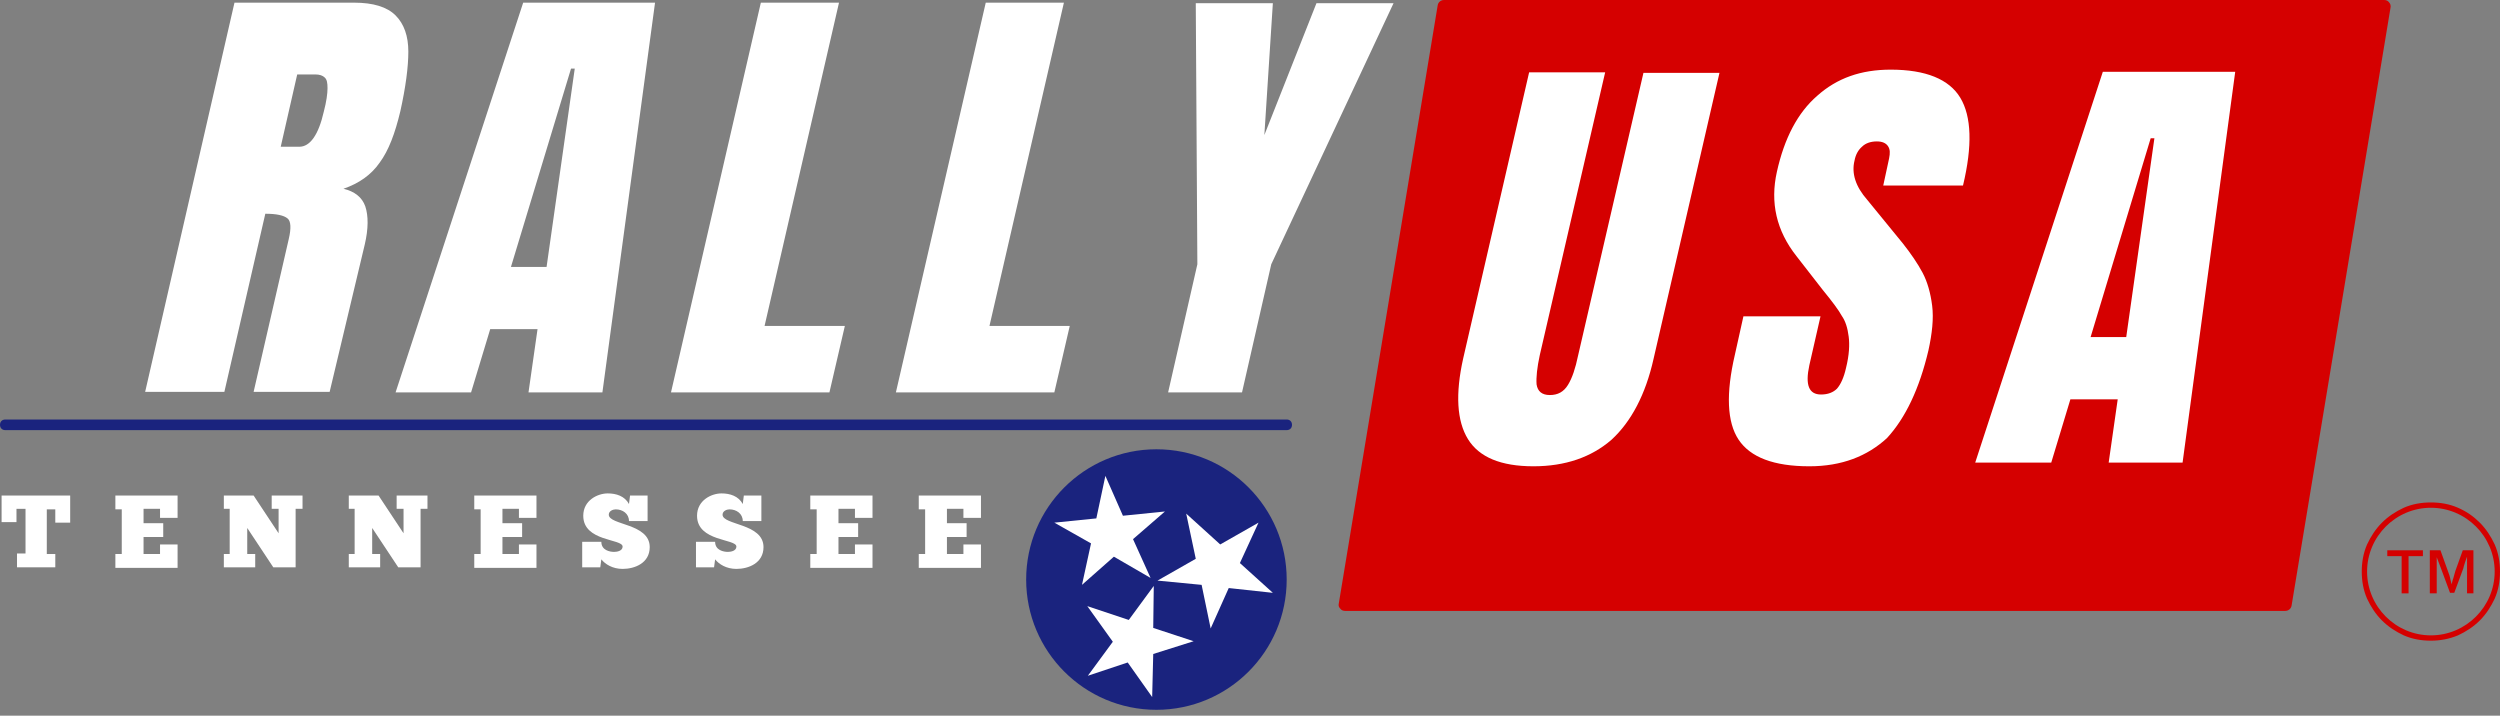 <svg xmlns="http://www.w3.org/2000/svg" xmlns:xlink="http://www.w3.org/1999/xlink" id="Layer_1" x="0px" y="0px" viewBox="0 0 470.2 134.6" style="enable-background:new 0 0 470.2 134.6;" xml:space="preserve"><rect x="0" y="0" width="470.2" height="134.6" fill="#808080" stroke="none"/><style type="text/css">	.st0{fill:#1A237E;}	.st1{fill:#D50000;}	.st2{fill:#FFFFFF;}</style><circle class="st0" cx="217.5" cy="109" r="24.5"></circle><path class="st1" d="M457.2,95.5c-6.6,0-12,5.4-12,12s5.4,12,12,12s12-5.4,12-12S463.8,95.5,457.2,95.5z M457.2,120.5 c-1.8,0-3.5-0.3-5.1-1c-1.5-0.7-2.9-1.6-4.1-2.8s-2.1-2.6-2.8-4.1c-0.7-1.6-1-3.3-1-5.1s0.3-3.5,1-5.1c0.7-1.5,1.6-2.9,2.8-4.1 s2.6-2.1,4.1-2.8c1.6-0.7,3.3-1,5.1-1s3.5,0.3,5.1,1s2.9,1.6,4.1,2.8s2.1,2.6,2.8,4.1c0.7,1.6,1,3.3,1,5.1s-0.3,3.5-1,5.1 c-0.7,1.5-1.6,2.9-2.8,4.1s-2.6,2.1-4.1,2.8C460.6,120.2,458.9,120.5,457.2,120.5"></path><path class="st1" d="M451.7,111.6v-7H449v-1.1h6.7v1.1H453v7H451.7z"></path><path class="st1" d="M464,111.6v-4.1c0-0.3,0-0.7,0-1.2v-1.6c-0.1,0.2-0.7,2-0.7,2.2l-1.7,4.6h-0.8l-1.7-4.6 c-0.1-0.2-0.7-1.9-0.8-2.1v1.5v1.2v4.1H457v-8.1h2l1.4,3.9c0.2,0.5,0.4,1.1,0.5,1.7l0.2,0.8l0.2-0.8c0.2-0.5,0.3-1.1,0.5-1.7 l1.4-3.9h2v8.1H464z"></path><path class="st1" d="M449.3,0.4c-0.2-0.3-0.6-0.4-0.9-0.4H271.6c-0.6,0-1.1,0.4-1.2,1l-18.6,112.5c-0.1,0.4,0,0.7,0.3,1 c0.2,0.3,0.6,0.4,0.9,0.4h176.8c0.6,0,1.1-0.4,1.2-1L449.6,1.5C449.7,1.1,449.6,0.7,449.3,0.4z"></path><path class="st2" d="M44.1,0.5h22.5c3.6,0,6.2,0.8,7.8,2.4s2.4,3.9,2.4,6.8s-0.5,6.7-1.5,11.2c-1,4.2-2.2,7.4-3.9,9.7 c-1.6,2.3-3.9,3.9-6.8,4.9c2.1,0.5,3.5,1.6,4.1,3.3c0.6,1.8,0.6,4.2-0.1,7.2L62,73.7H47.7L54.3,45c0.5-2.1,0.4-3.4-0.2-3.9 c-0.7-0.6-2.1-0.9-4.2-0.9l-7.7,33.5H27.3L44.1,0.5z M56.3,27.6c2,0,3.6-2.2,4.6-6.6c0.5-1.9,0.7-3.4,0.7-4.4s-0.1-1.6-0.5-2 s-1-0.6-1.8-0.6h-3.4l-3.1,13.6H56.3z"></path><path class="st2" d="M74.4,73.8l24-73.3h24.8l-9.9,73.3H99.4l1.7-11.9h-8.9l-3.6,11.9H74.4z M96.1,50.2h6.7l5.3-37.3h-0.7L96.1,50.2 z"></path><path class="st2" d="M126.2,73.8l16.9-73.3h14.7l-14,60.8h15.1L156,73.8H126.2z"></path><path class="st2" d="M168.5,73.8l16.9-73.3h14.7l-14,60.8h15.1l-2.9,12.5H168.5z"></path><path class="st2" d="M219.7,73.8l5.5-24.1l-0.3-49.1h14.5l-1.6,24.8l9.8-24.8h14.5l-23,49.1l-5.5,24.1H219.7z"></path><path class="st0" d="M242,80.9H1c-0.6,0-1-0.4-1-1s0.4-1,1-1h241c0.6,0,1,0.4,1,1S242.6,80.9,242,80.9z"></path><g>	<path class="st2" d="M288.4,87.7c-6.1,0-10.2-1.7-12.3-5.1s-2.4-8.5-0.9-15.2l12.4-53.8h14.3l-12.3,53.2c-0.5,2.3-0.7,4.2-0.6,5.5  c0.2,1.3,1,2,2.5,2s2.6-0.6,3.4-1.9c0.8-1.3,1.4-3.1,1.9-5.5l12.3-53.2h14.3L311,67.5c-1.5,6.7-4.2,11.8-7.9,15.2  C299.3,86,294.4,87.7,288.4,87.7z"></path>	<path class="st2" d="M340.3,87.7c-6.7,0-11.1-1.7-13.3-5c-2.2-3.3-2.4-8.7-0.7-16l1.6-7.2h14.5l-2.1,9.2c-0.8,3.7-0.1,5.5,2.2,5.5  c1.3,0,2.3-0.4,3-1.1c0.7-0.8,1.3-2.1,1.7-3.9c0.6-2.4,0.7-4.4,0.5-5.9c-0.2-1.6-0.6-2.9-1.3-3.9c-0.6-1.1-1.8-2.7-3.6-4.9  l-4.9-6.3c-3.8-4.8-5-10.1-3.7-15.9c1.4-6.3,3.9-11.1,7.6-14.3c3.7-3.3,8.2-4.9,13.8-4.9c6.6,0,11,1.8,13.1,5.3s2.3,9,0.5,16.5h-15  l1.1-5.1c0.2-1,0.2-1.7-0.2-2.3s-1.1-0.9-2.1-0.9c-1.1,0-2.1,0.3-2.8,1c-0.7,0.6-1.2,1.5-1.4,2.6c-0.6,2.4,0.2,4.9,2.4,7.4l6.7,8.2  c1.5,1.9,2.8,3.8,3.7,5.5c0.9,1.7,1.5,3.8,1.8,6.2c0.3,2.4,0,5.2-0.7,8.4c-1.7,7.2-4.3,12.7-7.8,16.5  C351.2,85.8,346.4,87.7,340.3,87.7z"></path>	<path class="st2" d="M371.5,87l24-73.5h24.9L410.5,87h-13.9l1.7-11.9h-8.9L385.8,87L371.5,87z M393.2,63.4h6.7l5.3-37.4h-0.7  L393.2,63.4z"></path></g><path class="st2" d="M13.3,93.2h-13v5h2.8v-2.5h1.7v8.4H3.2v2.6h7.2v-2.5H8.8v-8.4h1.6v2.5h2.8v-5.1H13.3z"></path><path class="st2" d="M21.7,93.2v2.6h1.2v8.4h-1.2v2.6h11.7v-4.4h-3.3v1.8H27V101h3.7v-2.6H27v-2.7h3.1v1.7h3.3v-4.2L21.7,93.2z"></path><path class="st2" d="M56.9,95.7v-2.5h-5.8v2.5h1.3v4.6l-4.7-7.1h-5.6v2.5h1.1v8.5h-1.1v2.5H48v-2.5h-1.5v-4.9l4.9,7.4h4.2v-11H56.9z "></path><path class="st2" d="M80.4,95.7v-2.5h-5.8v2.5h1.3v4.6l-4.7-7.1h-5.6v2.5h1.1v8.5h-1.1v2.5h5.9v-2.5H70v-4.9l4.9,7.4h4.2v-11H80.4z"></path><path class="st2" d="M89.2,93.2v2.6h1.2v8.4h-1.2v2.6h11.7v-4.4h-3.3v1.8h-3.1V101h3.7v-2.6h-3.7v-2.7h3.1v1.7h3.3v-4.2L89.2,93.2z"></path><path class="st2" d="M109.5,106.7h3.4l0.2-1.5c0.7,0.9,2.1,1.8,4,1.8c2.3,0,5.1-1.1,5.1-4.1c0-4.5-7.7-4.1-7.7-6.1 c0-0.7,0.8-1,1.3-1c1.3,0,2.5,0.8,2.5,2.2h3.5v-4.8h-3.3l-0.2,1.6c-0.8-1.5-2.4-2-4-2c-1.9,0-4.6,1.3-4.6,4.2c0,4.9,7.4,4.3,7.4,5.8 c0,0.8-1,1-1.6,1c-0.8,0-2.4-0.3-2.4-1.9h-3.6L109.5,106.7z"></path><path class="st2" d="M130.9,106.7h3.4l0.2-1.5c0.7,0.9,2.1,1.8,4,1.8c2.3,0,5.1-1.1,5.1-4.1c0-4.5-7.7-4.1-7.7-6.1 c0-0.7,0.8-1,1.3-1c1.3,0,2.5,0.8,2.5,2.2h3.5v-4.8h-3.3l-0.2,1.6c-0.8-1.5-2.4-2-4-2c-1.9,0-4.6,1.3-4.6,4.2c0,4.9,7.4,4.3,7.4,5.8 c0,0.8-1,1-1.6,1c-0.8,0-2.4-0.3-2.4-1.9h-3.6V106.7z"></path><path class="st2" d="M152.4,93.2v2.6h1.2v8.4h-1.2v2.6h11.7v-4.4h-3.3v1.8h-3.1V101h3.7v-2.6h-3.7v-2.7h3.1v1.7h3.3v-4.2L152.4,93.2 z"></path><path class="st2" d="M172.8,93.2v2.6h1.2v8.4h-1.2v2.6h11.7v-4.4h-3.3v1.8h-3.1V101h3.7v-2.6h-3.7v-2.7h3.1v1.7h3.3v-4.2L172.8,93.2 z"></path><path class="st2" d="M209.5,104.7l6.9,4l-3.3-7.3l6-5.2l-7.9,0.8l-3.3-7.5l-1.7,8l-7.9,0.8l6.9,3.9l-1.7,7.8L209.5,104.7z"></path><path class="st2" d="M231.1,110.6l8.3,0.9l-6.2-5.6l3.5-7.6l-7.2,4.1l-6.4-5.8l1.8,8.5l-7.2,4.1l8.3,0.8l1.7,8.2L231.1,110.6z"></path><path class="st2" d="M216.9,123l7.6-2.4l-7.6-2.5l0.1-7.9l-4.7,6.4l-7.8-2.6l4.8,6.7l-4.7,6.4l7.5-2.5l4.6,6.5L216.9,123z"></path></svg>
